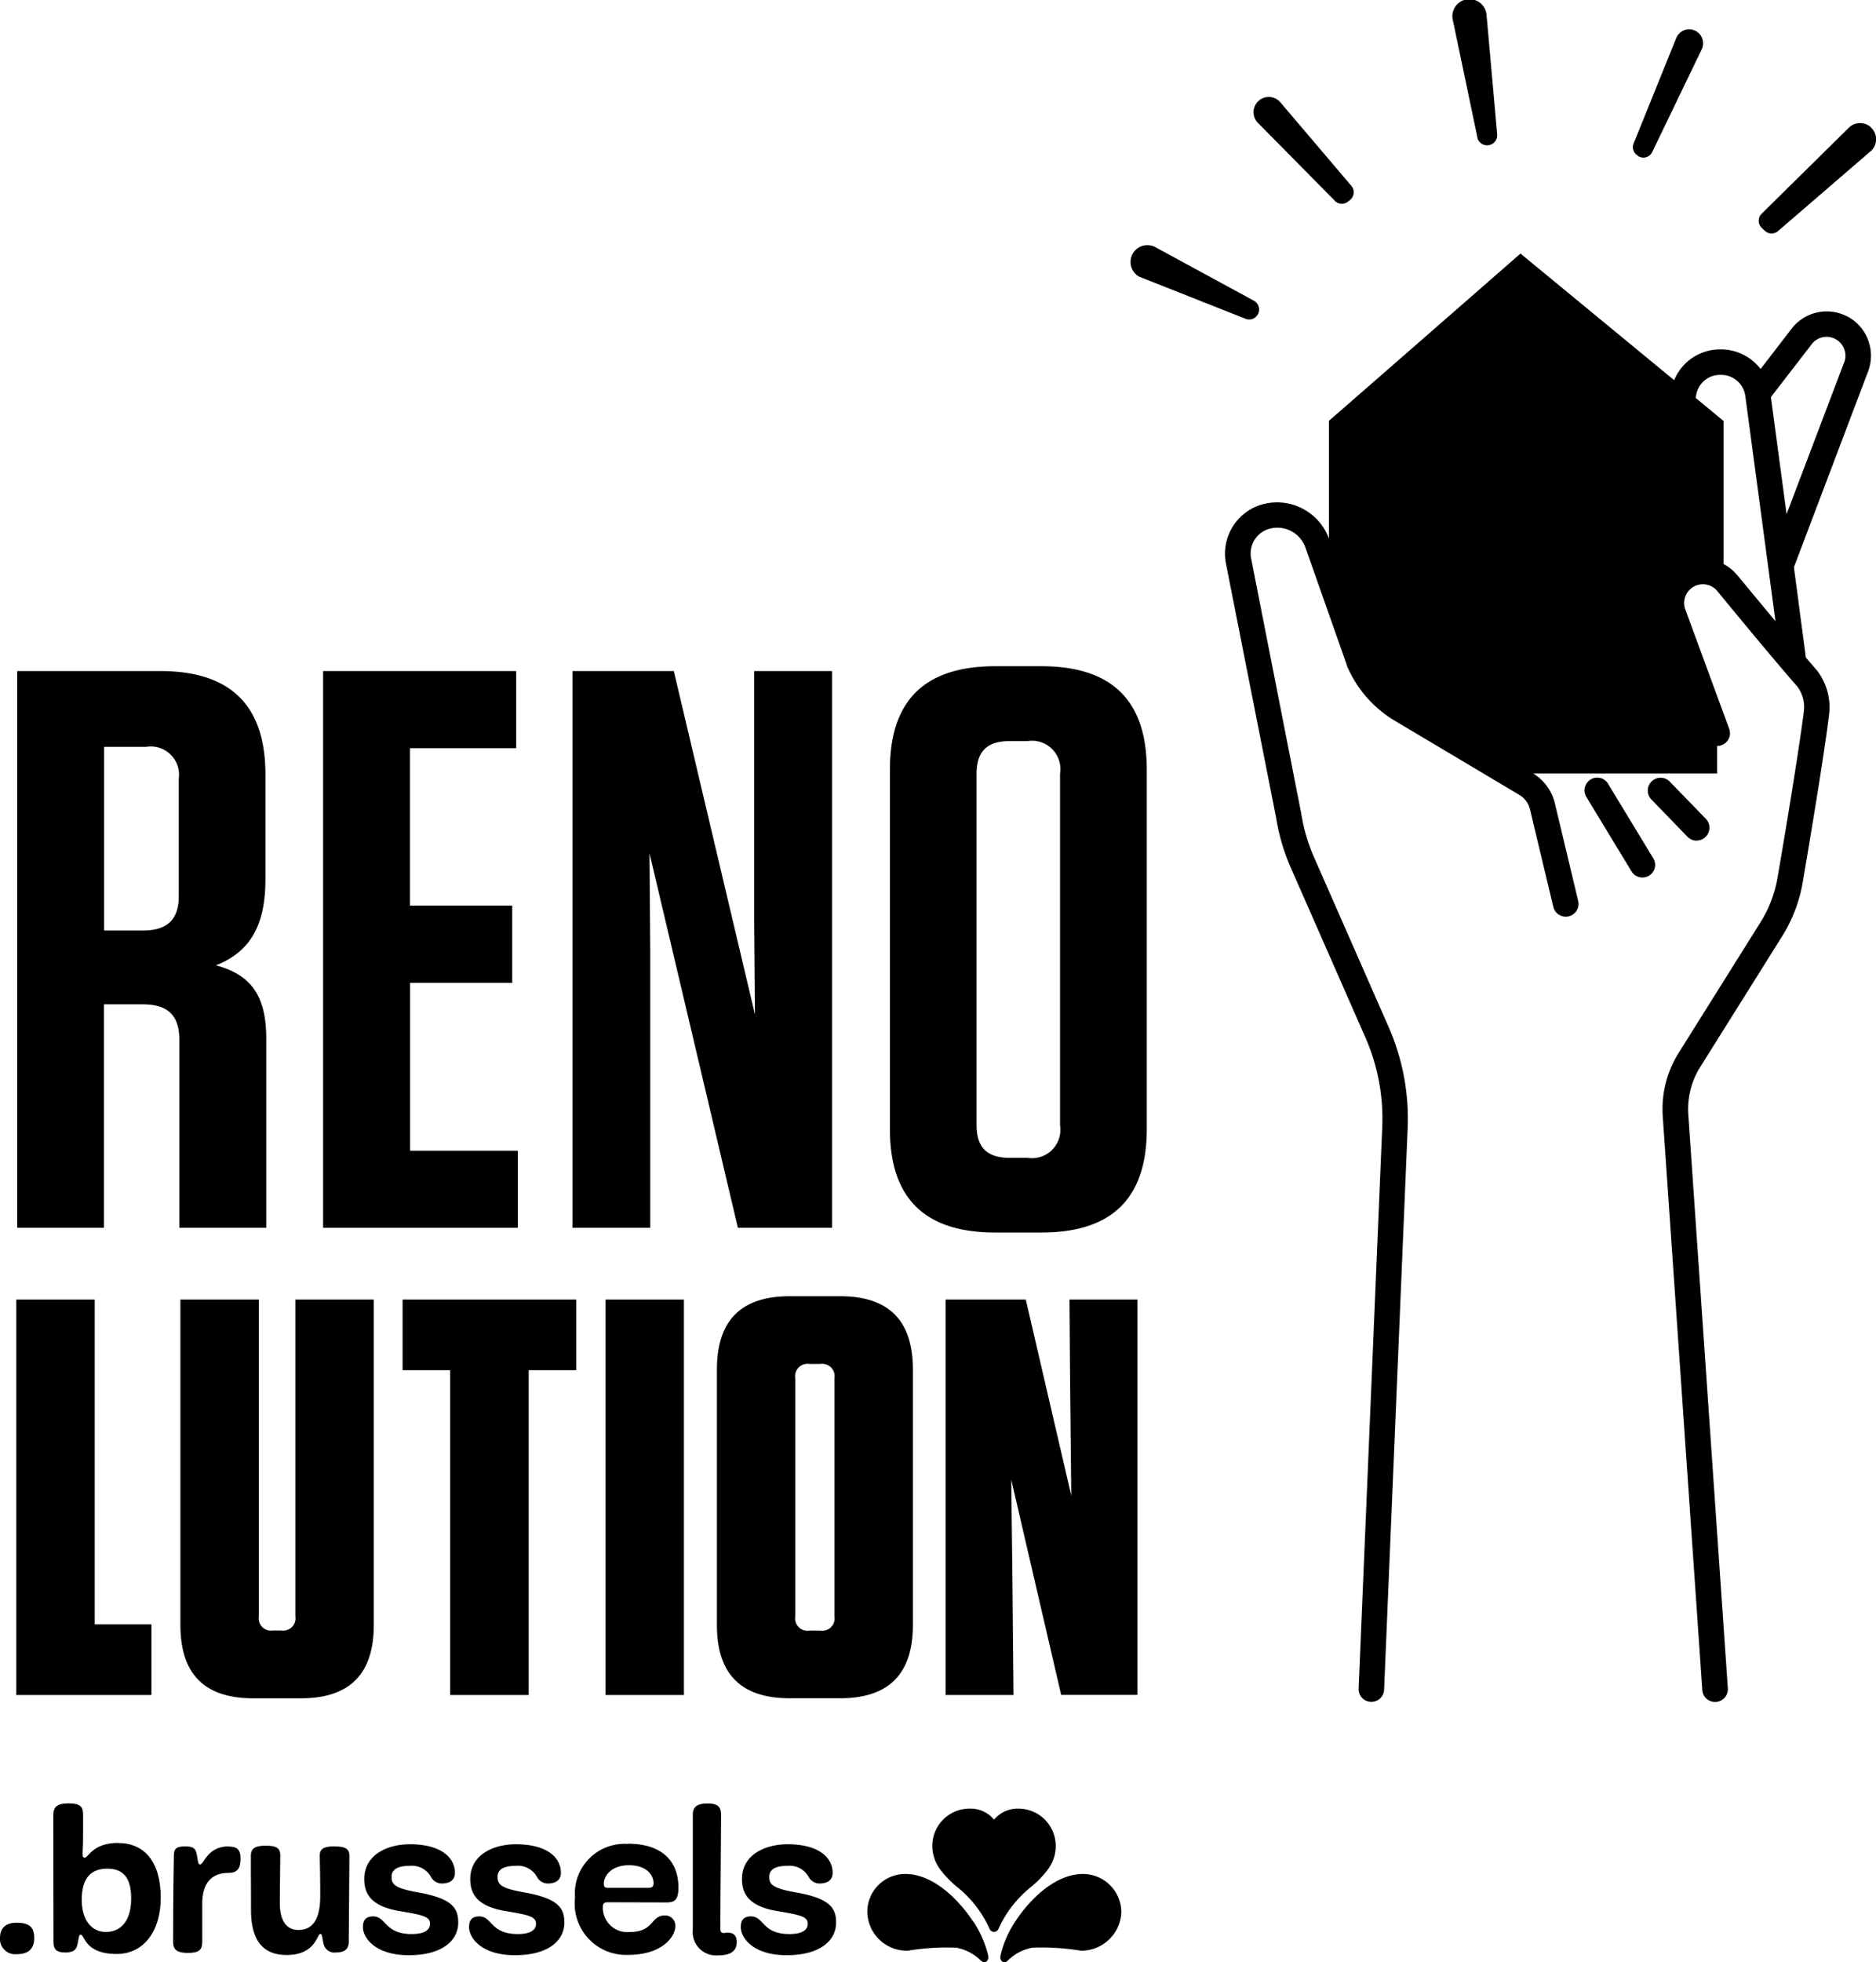 <?xml version="1.0" encoding="utf-8"?>
<svg id="Groupe_7754" data-name="Groupe 7754" xmlns="http://www.w3.org/2000/svg" xmlns:xlink="http://www.w3.org/1999/xlink" width="78.355" height="81.903" viewBox="0 0 78.355 81.903">
  <defs>
    <clipPath id="clip-path">
      <rect id="Rectangle_2692" data-name="Rectangle 2692" width="78.355" height="81.903" fill="none"/>
    </clipPath>
  </defs>
  <g id="Groupe_7754-2" data-name="Groupe 7754" clip-path="url(#clip-path)">
    <path id="Tracé_33553" data-name="Tracé 33553" d="M7.919,67.7h3.623V59.8c0-1.758-.611-2.659-2.1-3.056,1.323-.529,2.066-1.525,2.066-3.585V48.776c0-2.885-1.455-4.316-4.4-4.316H1.14V67.7H4.763V58.371H6.388c1.052,0,1.525.466,1.525,1.493V67.7ZM7.888,53.86c0,.964-.473,1.43-1.493,1.43H4.769V47.623H6.533a1.179,1.179,0,0,1,1.355,1.329V53.86Z" transform="translate(-0.422 -16.449)" fill-rule="evenodd"/>
    <path id="Tracé_33554" data-name="Tracé 33554" d="M29.554,64.482h-4.5V57.476h4.265V54.251H25.049V47.68h4.435V44.46H21.42V67.7h8.134Z" transform="translate(-7.925 -16.449)" fill-rule="evenodd"/>
    <path id="Tracé_33555" data-name="Tracé 33555" d="M41.2,56.147l-.031-4.083L44.861,67.7h3.931V44.46H45.542V54.919l.032,3.881L42.184,44.46H37.95V67.7H41.2Z" transform="translate(-14.041 -16.449)" fill-rule="evenodd"/>
    <path id="Tracé_33556" data-name="Tracé 33556" d="M65.322,44.14H63.394c-2.949,0-4.4,1.43-4.4,4.316V63.463c0,2.885,1.455,4.316,4.4,4.316h1.928c2.949,0,4.4-1.43,4.4-4.316V48.456c0-2.885-1.455-4.316-4.4-4.316M66.1,63.3a1.186,1.186,0,0,1-1.355,1.361H64c-.951,0-1.386-.435-1.386-1.361V48.626c0-.932.441-1.361,1.386-1.361h.743A1.186,1.186,0,0,1,66.1,48.626Z" transform="translate(-21.825 -16.331)" fill-rule="evenodd"/>
    <path id="Tracé_33557" data-name="Tracé 33557" d="M6.725,99.658H4.356V86.1H1.08v16.507H6.725Z" transform="translate(-0.4 -31.855)" fill-rule="evenodd"/>
    <path id="Tracé_33558" data-name="Tracé 33558" d="M20.037,86.1H16.761V99.324a.515.515,0,0,1-.586.592h-.353a.515.515,0,0,1-.586-.592V86.1H11.96V99.683c0,2.054,1.008,3.062,3.043,3.062h1.991c2.035,0,3.043-1.014,3.043-3.062Z" transform="translate(-4.425 -31.855)" fill-rule="evenodd"/>
    <path id="Tracé_33559" data-name="Tracé 33559" d="M31.957,102.607V89.049h1.985V86.1H26.69v2.949h1.985v13.558Z" transform="translate(-9.875 -31.855)" fill-rule="evenodd"/>
    <rect id="Rectangle_2691" data-name="Rectangle 2691" width="3.276" height="16.507" transform="translate(25.289 54.245)"/>
    <path id="Tracé_33560" data-name="Tracé 33560" d="M55.71,99.6V88.942c0-2.054-1.008-3.062-3.043-3.062h-2.1c-2.035,0-3.043,1.014-3.043,3.062V99.6c0,2.054,1.008,3.062,3.043,3.062h2.1c2.035,0,3.043-1.014,3.043-3.062m-3.276-.353a.515.515,0,0,1-.586.592h-.466a.515.515,0,0,1-.586-.592V89.3a.515.515,0,0,1,.586-.592h.466a.515.515,0,0,1,.586.592Z" transform="translate(-17.581 -31.774)" fill-rule="evenodd"/>
    <path id="Tracé_33561" data-name="Tracé 33561" d="M67.888,89.521l.05,4.763-1.9-8.184H62.69v16.507h2.835l-.044-4.788-.05-4.2,2.085,8.984H70.7V86.1H67.862Z" transform="translate(-23.194 -31.855)" fill-rule="evenodd"/>
    <path id="Tracé_33562" data-name="Tracé 33562" d="M.687,127.39c-.41,0-.687.189-.687.643a.635.635,0,0,0,.712.668c.454,0,.718-.208.718-.668,0-.41-.151-.643-.743-.643" transform="translate(0 -47.132)" fill-rule="evenodd"/>
    <path id="Tracé_33563" data-name="Tracé 33563" d="M6.245,121.131c-1.077,0-1.247.617-1.4.617-.069,0-.088-.031-.088-.189s.019-.284.019-.718v-.882c0-.3-.069-.479-.6-.479-.485,0-.643.151-.643.479,0,2.936.006,4.631.006,5.311,0,.284.113.435.485.435.29,0,.46-.069.517-.334.069-.353.063-.41.139-.41.164,0,.151.806,1.5.806,1.14,0,1.84-.97,1.84-2.344,0-1.506-.687-2.287-1.77-2.287Zm-.517,3.717c-.6,0-1.008-.5-1.008-1.342,0-.983.454-1.3,1.065-1.3s1,.315,1,1.241-.422,1.4-1.052,1.4Z" transform="translate(-1.306 -44.205)" fill-rule="evenodd"/>
    <path id="Tracé_33564" data-name="Tracé 33564" d="M13.792,122.33c-.882,0-1.033.756-1.184.756-.063,0-.088-.044-.126-.334-.05-.328-.139-.422-.5-.422s-.473.095-.473.378-.032,1.342-.032,3.616c0,.315.164.454.617.454.485,0,.6-.145.6-.454V124.73c0-.863.378-1.292,1.1-1.292.435,0,.5-.284.5-.6,0-.378-.151-.5-.5-.5Z" transform="translate(-4.247 -45.26)" fill-rule="evenodd"/>
    <path id="Tracé_33565" data-name="Tracé 33565" d="M20.12,122.315c-.454,0-.611.113-.611.378s.019.643.019,1.7c0,.939-.3,1.411-.907,1.411-.5,0-.781-.378-.781-1.128,0-.435.019-1.821.019-1.978,0-.334-.183-.41-.617-.41-.485,0-.611.145-.611.428,0,1.518.006.882.006,2.249,0,1.26.485,1.884,1.487,1.884,1.222,0,1.266-.882,1.411-.882.076,0,.076.164.12.353a.47.47,0,0,0,.548.422c.378,0,.517-.17.517-.454s.025-3.068.025-3.579c0-.315-.2-.391-.636-.391Z" transform="translate(-6.153 -45.245)" fill-rule="evenodd"/>
    <path id="Tracé_33566" data-name="Tracé 33566" d="M26.372,124.2c-.97-.17-1.115-.328-1.115-.649s.277-.46.762-.46a.908.908,0,0,1,.882.46.513.513,0,0,0,.447.277c.353,0,.554-.151.554-.447,0-.617-.554-1.191-1.877-1.191-.97,0-1.909.454-1.909,1.449,0,.6.258,1.14,1.487,1.342.983.164,1.26.233,1.26.529,0,.214-.164.428-.762.428-1.147,0-1.065-.737-1.613-.737-.3,0-.428.145-.428.454,0,.428.5,1.166,1.915,1.166s2.066-.624,2.066-1.361c0-.611-.258-1.008-1.676-1.26Z" transform="translate(-8.902 -45.208)" fill-rule="evenodd"/>
    <path id="Tracé_33567" data-name="Tracé 33567" d="M33.4,124.2c-.97-.17-1.115-.328-1.115-.649s.271-.46.762-.46a.908.908,0,0,1,.882.46.513.513,0,0,0,.447.277c.353,0,.554-.151.554-.447,0-.617-.554-1.191-1.877-1.191-.97,0-1.909.454-1.909,1.449,0,.6.258,1.14,1.487,1.342.983.164,1.26.233,1.26.529,0,.214-.164.428-.762.428-1.147,0-1.065-.737-1.607-.737-.3,0-.428.145-.428.454,0,.428.5,1.166,1.915,1.166s2.066-.624,2.066-1.361c0-.611-.258-1.008-1.676-1.26" transform="translate(-11.503 -45.208)" fill-rule="evenodd"/>
    <path id="Tracé_33568" data-name="Tracé 33568" d="M40.338,122.166a2.077,2.077,0,0,0-2.218,2.243,2.145,2.145,0,0,0,2.211,2.388c1.449,0,1.978-.769,1.978-1.2a.422.422,0,0,0-.428-.447c-.624,0-.428.693-1.5.693a1.021,1.021,0,0,1-1.1-1.021c0-.139.019-.221.208-.221l2.451.006c.334,0,.5-.1.5-.617,0-1.172-.762-1.833-2.1-1.833ZM41.188,124H39.512c-.151,0-.189-.05-.189-.183,0-.3.3-.762,1.052-.762s1.027.428,1.027.743c0,.139-.05.2-.214.2Z" transform="translate(-14.104 -45.197)" fill-rule="evenodd"/>
    <path id="Tracé_33569" data-name="Tracé 33569" d="M47.423,124.877c-.094,0-.139.019-.2.019-.113,0-.145-.063-.145-.221,0-.422.032-4.2.032-4.706,0-.378-.17-.479-.58-.479-.447,0-.6.164-.6.46v4.788a.978.978,0,0,0,1.065,1.09c.523,0,.769-.189.769-.548,0-.258-.113-.391-.334-.391Z" transform="translate(-16.993 -44.209)" fill-rule="evenodd"/>
    <path id="Tracé_33570" data-name="Tracé 33570" d="M51.416,124.2c-.97-.17-1.115-.328-1.115-.649s.271-.46.762-.46a.908.908,0,0,1,.882.46.513.513,0,0,0,.447.277c.353,0,.554-.151.554-.447,0-.617-.554-1.191-1.877-1.191-.97,0-1.909.454-1.909,1.449,0,.6.258,1.14,1.487,1.342.983.164,1.26.233,1.26.529,0,.214-.164.428-.762.428-1.147,0-1.065-.737-1.607-.737-.3,0-.428.145-.428.454,0,.428.5,1.166,1.915,1.166s2.066-.624,2.066-1.361c0-.611-.258-1.008-1.676-1.26" transform="translate(-18.17 -45.208)" fill-rule="evenodd"/>
    <path id="Tracé_33571" data-name="Tracé 33571" d="M61.923,126.151c-.536-.825-1.619-1.991-2.829-1.991a1.579,1.579,0,0,0-1.594,1.613,1.648,1.648,0,0,0,1.695,1.588,10,10,0,0,1,2.016-.126,1.965,1.965,0,0,1,1.033.542.188.188,0,0,0,.227.038c.063-.044.107-.12.063-.309a4.527,4.527,0,0,0-.6-1.355Z" transform="translate(-21.274 -45.937)" fill-rule="evenodd"/>
    <path id="Tracé_33572" data-name="Tracé 33572" d="M69.763,124.16c-1.21,0-2.293,1.159-2.829,1.991a4.374,4.374,0,0,0-.6,1.355c-.044.189,0,.271.063.309a.179.179,0,0,0,.227-.038,1.965,1.965,0,0,1,1.033-.542,10,10,0,0,1,2.016.126,1.671,1.671,0,0,0,1.695-1.588,1.6,1.6,0,0,0-1.594-1.613Z" transform="translate(-24.534 -45.937)" fill-rule="evenodd"/>
    <path id="Tracé_33573" data-name="Tracé 33573" d="M65.905,123.119a4.107,4.107,0,0,0,.743-.769,1.629,1.629,0,0,0,.315-.939,1.559,1.559,0,0,0-1.55-1.581,1.282,1.282,0,0,0-1.027.46,1.263,1.263,0,0,0-1.027-.46,1.552,1.552,0,0,0-1.55,1.581,1.629,1.629,0,0,0,.315.939,4.321,4.321,0,0,0,.743.769,4.713,4.713,0,0,1,1.329,1.72.2.2,0,0,0,.378,0A4.781,4.781,0,0,1,65.905,123.119Z" transform="translate(-22.868 -44.335)" fill-rule="evenodd"/>
    <path id="Tracé_33574" data-name="Tracé 33574" d="M107.191,19.421a1.849,1.849,0,0,0-2.312.51l-1.3,1.688a2.083,2.083,0,0,0-1.644-.819h-.05a2.072,2.072,0,0,0-1.915,1.285L93.551,16.8l-4.083,3.566-3.011,2.627-.907.788v4.914a2.31,2.31,0,0,0-2.911-1.386,2.141,2.141,0,0,0-1.392,2.419l2.1,10.635a8.519,8.519,0,0,0,.611,2.073l3.119,7.094a8.4,8.4,0,0,1,.7,3.723L86.791,76.7a.53.53,0,0,0,.51.554h.025a.529.529,0,0,0,.529-.51L88.839,53.3a9.5,9.5,0,0,0-.788-4.2l-3.119-7.094a7.372,7.372,0,0,1-.536-1.821L82.3,29.52a1.07,1.07,0,0,1,.693-1.21,1.247,1.247,0,0,1,1.575.756l1.72,4.883v.025A4.9,4.9,0,0,0,88.3,36.3l5.21,3.1a.957.957,0,0,1,.435.586l.977,4.083a.534.534,0,0,0,1.04-.246l-.977-4.083a2,2,0,0,0-.9-1.235h7.68V37.351a.4.4,0,0,0,.189-.032.53.53,0,0,0,.315-.68l-1.833-4.983a.782.782,0,0,1,1.336-.769c.9,1.1,2.533,3.068,3.339,3.982a1.433,1.433,0,0,1,.277,1.027c-.208,1.657-.775,5.065-1.1,6.949a5.166,5.166,0,0,1-.718,1.877l-3.408,5.437a4.409,4.409,0,0,0-.668,2.665l1.651,23.934a.531.531,0,0,0,.529.5h.038a.535.535,0,0,0,.5-.567l-1.651-23.934a3.312,3.312,0,0,1,.51-2.022l3.408-5.437a6.207,6.207,0,0,0,.863-2.268c.321-1.89.895-5.317,1.1-7a2.517,2.517,0,0,0-.536-1.865c-.126-.139-.271-.315-.435-.5l-.5-3.774.006-.013,3.093-8.159a1.853,1.853,0,0,0-.876-2.3Zm-4.605,10.786a1.791,1.791,0,0,0-.554-.447V23.787l-1.166-.964.025-.126a1.007,1.007,0,0,1,1-.832h.05a1.017,1.017,0,0,1,1,.876l1.26,9.406c-.586-.706-1.178-1.418-1.607-1.94Zm4.486-8.871-2.407,6.338-.655-4.883,1.707-2.211a.779.779,0,0,1,.983-.214.79.79,0,0,1,.372.977Z" transform="translate(-30.045 -6.216)" fill-rule="evenodd"/>
    <path id="Tracé_33575" data-name="Tracé 33575" d="M106.05,51.809a.532.532,0,1,0-.907.554l1.871,3.081a.539.539,0,0,0,.454.258.557.557,0,0,0,.277-.076.526.526,0,0,0,.176-.731l-1.871-3.081Z" transform="translate(-38.871 -19.073)" fill-rule="evenodd"/>
    <path id="Tracé_33576" data-name="Tracé 33576" d="M111.29,54.159a.536.536,0,0,0,.384-.907l-1.493-1.537a.535.535,0,1,0-.769.743L110.905,54a.545.545,0,0,0,.384.164" transform="translate(-40.425 -19.073)" fill-rule="evenodd"/>
    <path id="Tracé_33577" data-name="Tracé 33577" d="M75.324,17.563,79.716,19.3a.411.411,0,0,0,.523-.158.418.418,0,0,0-.151-.586l-4.139-2.249a.7.7,0,1,0-.624,1.26Z" transform="translate(-27.714 -6.002)" fill-rule="evenodd"/>
    <path id="Tracé_33578" data-name="Tracé 33578" d="M86.5,10.765a.407.407,0,0,0,.548.031l.082-.063a.415.415,0,0,0,.063-.592L84.23,6.657a.636.636,0,1,0-.932.863l3.213,3.251Z" transform="translate(-30.748 -2.38)" fill-rule="evenodd"/>
    <path id="Tracé_33579" data-name="Tracé 33579" d="M97.33,5.739a.414.414,0,0,0,.5.315h.006a.423.423,0,0,0,.321-.466L97.714.617a.715.715,0,1,0-1.4.258l1.021,4.87Z" transform="translate(-35.626 0)" fill-rule="evenodd"/>
    <path id="Tracé_33580" data-name="Tracé 33580" d="M108.453,7.226l.019.013a.411.411,0,0,0,.592-.176l2.06-4.272a.582.582,0,1,0-1.065-.466l-1.777,4.391a.41.41,0,0,0,.17.5Z" transform="translate(-40.052 -0.724)" fill-rule="evenodd"/>
    <path id="Tracé_33581" data-name="Tracé 33581" d="M121.27,8.322a.672.672,0,0,0-.939.05L116.7,11.951a.415.415,0,0,0,.019.58l.12.113a.415.415,0,0,0,.58,0L121.3,9.3a.665.665,0,0,0-.031-.97Z" transform="translate(-43.135 -3.017)" fill-rule="evenodd"/>
  </g>
</svg>

